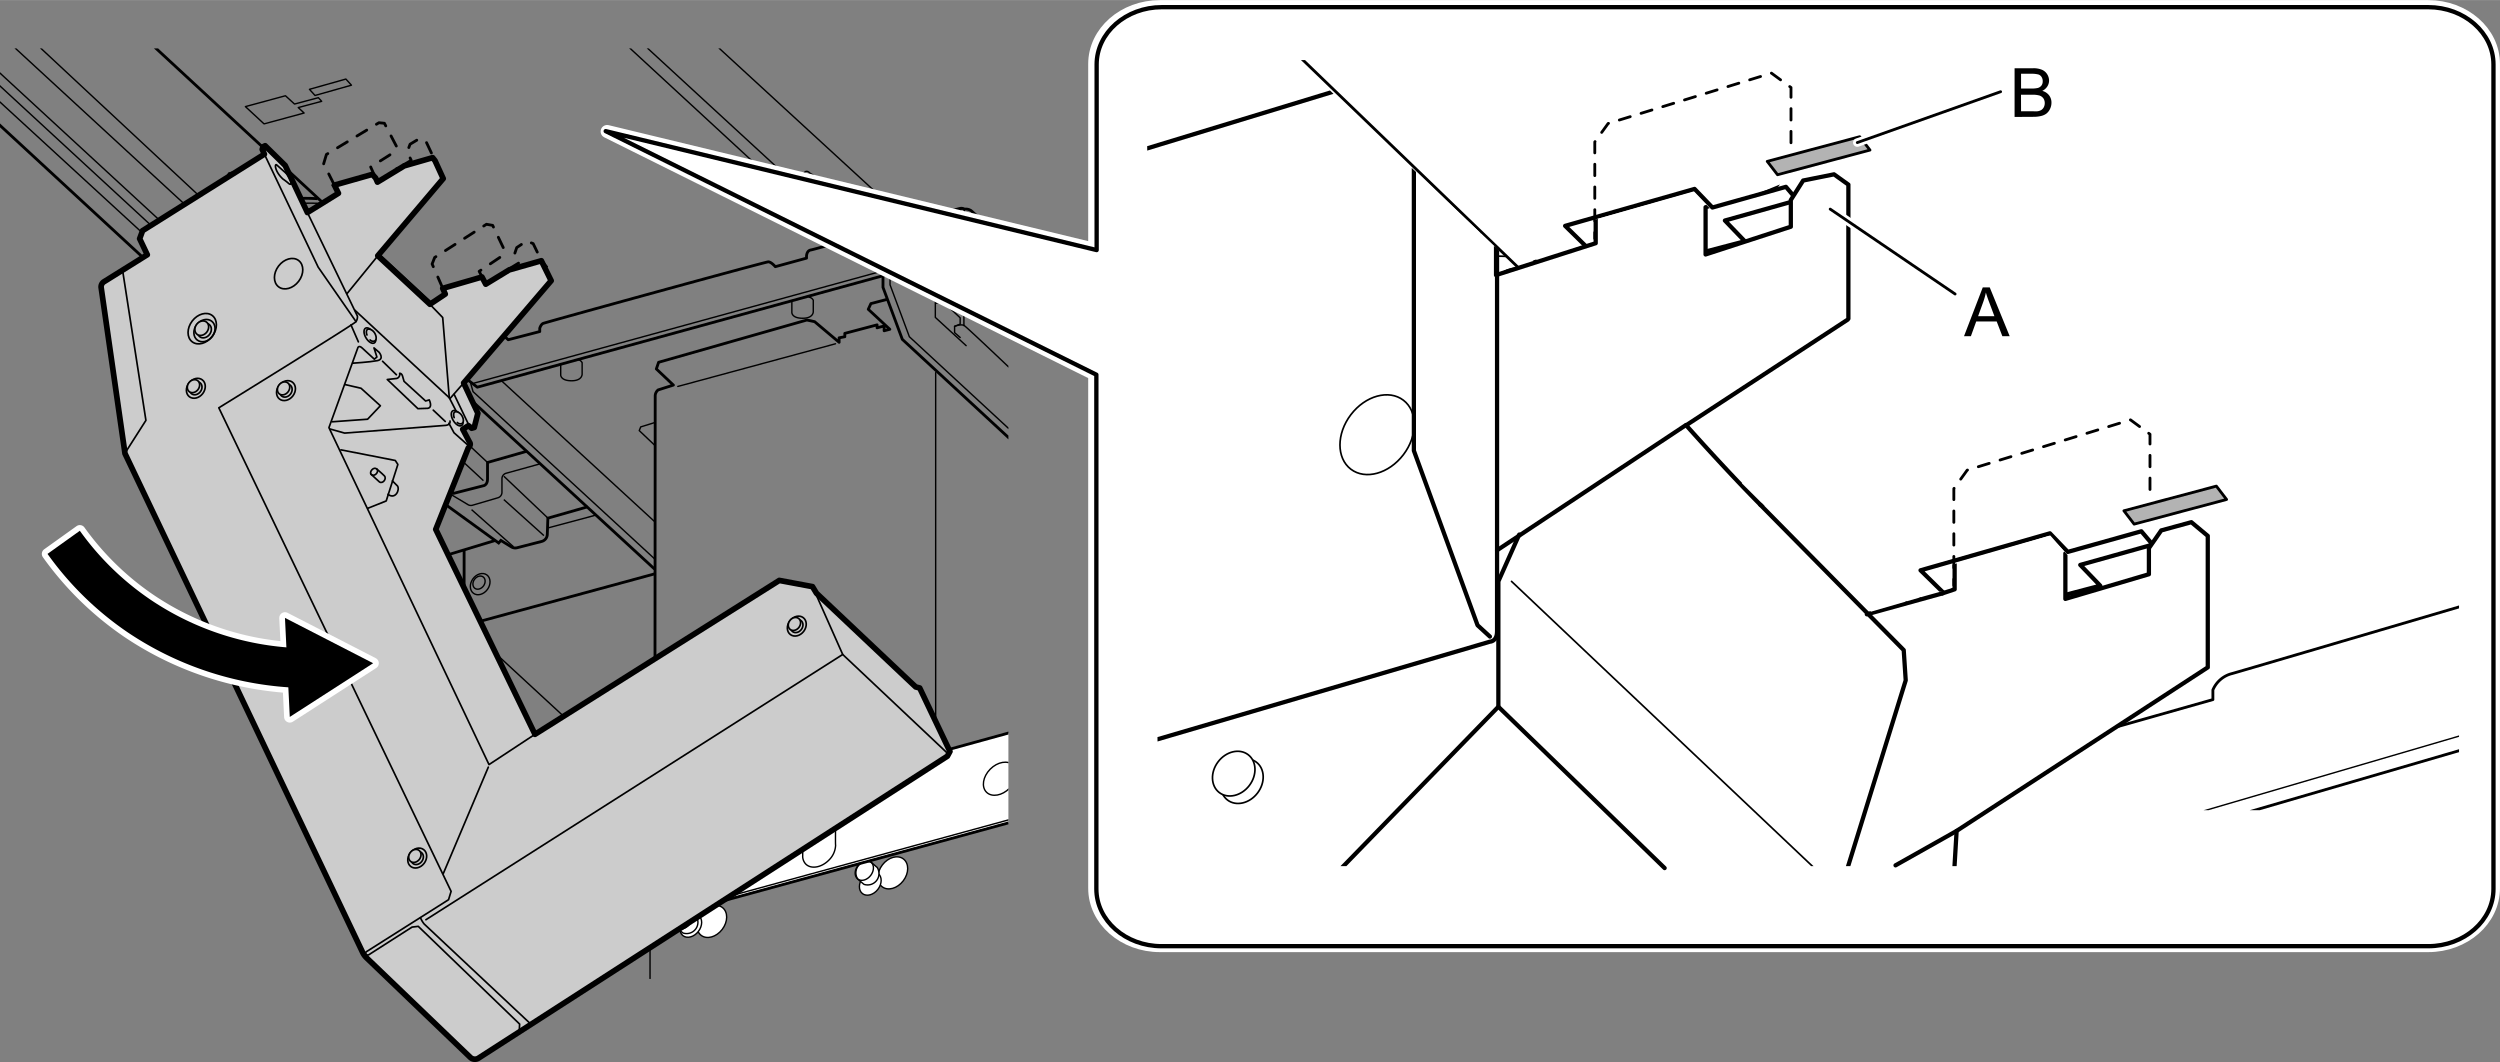 <svg xmlns="http://www.w3.org/2000/svg" xmlns:xlink="http://www.w3.org/1999/xlink" width="155.21mm" height="65.94mm" viewBox="0 0 439.98 186.9"><rect x="0" y="0" width="439.98" height="186.9" fill="#808080" stroke="none"/><defs><style>.cls-1,.cls-11,.cls-13,.cls-15,.cls-17,.cls-19,.cls-24,.cls-25,.cls-4,.cls-5,.cls-6,.cls-8{fill:none;}.cls-2{clip-path:url(#clip-path);}.cls-16,.cls-22,.cls-23,.cls-3,.cls-7,.cls-9{fill:#fff;}.cls-10,.cls-11,.cls-12,.cls-13,.cls-17,.cls-19,.cls-20,.cls-22,.cls-23,.cls-25,.cls-3,.cls-4,.cls-5,.cls-6,.cls-7,.cls-8,.cls-9{stroke:#000;}.cls-10,.cls-11,.cls-12,.cls-13,.cls-14,.cls-15,.cls-17,.cls-19,.cls-20,.cls-22,.cls-23,.cls-24,.cls-25,.cls-3,.cls-4,.cls-8,.cls-9{stroke-linecap:round;}.cls-10,.cls-11,.cls-12,.cls-13,.cls-14,.cls-15,.cls-17,.cls-19,.cls-20,.cls-22,.cls-23,.cls-3,.cls-4,.cls-8,.cls-9{stroke-linejoin:round;}.cls-3,.cls-4,.cls-6{stroke-width:0.25px;}.cls-5,.cls-6,.cls-7{stroke-miterlimit:10;}.cls-13,.cls-20,.cls-25,.cls-5,.cls-7,.cls-8,.cls-9{stroke-width:0.5px;}.cls-10,.cls-12{fill:#ccc;}.cls-11,.cls-12,.cls-23{stroke-width:0.3px;}.cls-13{stroke-dasharray:2;}.cls-14,.cls-15,.cls-24{stroke:#fff;}.cls-14{stroke-width:2px;}.cls-15{stroke-width:2.29px;}.cls-17{stroke-width:0.76px;}.cls-18{clip-path:url(#clip-path-2);}.cls-19,.cls-22{stroke-width:0.75px;}.cls-20{fill:#b3b3b3;}.cls-21{clip-path:url(#clip-path-3);}.cls-24{stroke-width:1.5px;}</style><clipPath id="clip-path"><rect id="SVGID" class="cls-1" y="8.51" width="177.47" height="163.76"/></clipPath><clipPath id="clip-path-2"><rect id="SVGID-2" data-name="SVGID" class="cls-1" x="209.56" y="10.56" width="223.21" height="132.02"/></clipPath><clipPath id="clip-path-3"><polygon id="SVGID-3" data-name="SVGID" class="cls-1" points="204.1 152.42 351.17 152.42 398.9 115.66 398.9 86.42 378.47 92.55 376.18 100.02 366.33 102.05 364.16 98 360.83 94.23 342.88 99.59 343.32 103.56 329.28 107.64 306.56 85.05 338.17 37.29 329.42 24.57 314.37 31.99 301.53 37.27 298.07 33.77 279.72 38.91 280.06 42.6 266.69 46.81 230.63 12.66 201.75 17.51 204.1 152.42"/></clipPath></defs><g id="レイヤー_1" data-name="レイヤー 1"><g class="cls-2"><ellipse class="cls-3" cx="125.27" cy="162.16" rx="3.08" ry="2.31" transform="translate(-79.64 163.25) rotate(-52.62)"/><ellipse class="cls-3" cx="121.57" cy="162.89" rx="2.25" ry="1.69" transform="translate(-81.67 160.59) rotate(-52.62)"/><path class="cls-3" d="M122.5,161.19c-.2-.15-.88-.76-1.11-.94a2,2,0,0,0-2.3,3c.2.15.88.76,1.11.94a2,2,0,0,0,2.3-3Z"/><ellipse class="cls-4" cx="120.24" cy="161.76" rx="1.89" ry="1.42" transform="translate(-81.29 159.1) rotate(-52.62)"/><ellipse class="cls-3" cx="157.13" cy="153.61" rx="3.08" ry="2.31" transform="translate(-60.33 185.21) rotate(-52.62)"/><ellipse class="cls-3" cx="153.43" cy="154.33" rx="2.25" ry="1.69" transform="matrix(0.61, -0.79, 0.79, 0.61, -62.35, 182.55)"/><path class="cls-3" d="M154.36,152.64c-.19-.15-.88-.77-1.1-.94a2,2,0,0,0-2.3,3c.19.15.87.76,1.1.93a2,2,0,0,0,2.3-3Z"/><ellipse class="cls-4" cx="152.11" cy="153.21" rx="1.89" ry="1.42" transform="translate(-61.98 181.05) rotate(-52.62)"/><polyline class="cls-5" points="-17.63 5.77 58.28 75.9 59.45 75.61 58.08 70.81"/><line class="cls-6" x1="-14.1" y1="4.99" x2="41.63" y2="56.21"/><line class="cls-6" x1="-10.87" y1="5.09" x2="64.15" y2="74.33"/><line class="cls-6" x1="-8.42" y1="5.09" x2="79.73" y2="86.38"/><path class="cls-5" d="M58.31,70.41l.52,1,6.53,6.14L77.64,86l.58-.19,1.64,1,5.35-1.37s.59-.19.59-1.11V81.38l7-2"/><line class="cls-6" x1="63.01" y1="64.08" x2="85.08" y2="84.58"/><line class="cls-6" x1="64.71" y1="61.66" x2="85.8" y2="81.38"/><polyline class="cls-6" points="58.57 70.81 70.45 78.9 71.82 79.95 78.22 85.76"/><path class="cls-5" d="M68.23,79.49l-.06.52,7.51,6.79,12.08,8.75.39-.45L90,96.24a1.31,1.31,0,0,0,1,.15l4.32-1.11a1.32,1.32,0,0,0,1-1.23l.1-2.87,7-2"/><path class="cls-5" d="M40.94,39.46l.1-3.33s.29-3.91,9.4-6"/><line class="cls-6" x1="44.66" y1="32.02" x2="44.66" y2="29.47"/><polyline class="cls-6" points="40.84 37.6 37.9 34.86 40.25 30.45 48.48 28.2"/><line class="cls-5" x1="24.39" y1="5.67" x2="83.25" y2="60.13"/><path class="cls-5" d="M41.59,45.8a5.33,5.33,0,0,1-1.37-3.59v-.79c0-2,4.51-7.18,15.67-6.46"/><path class="cls-6" d="M40.22,42.47c0-2,4.31-7.38,16.59-6.66"/><path class="cls-6" d="M41.72,43.32c0-3.53,6-7.32,16.33-6.4"/><path class="cls-7" d="M67.19,45.41V56.18a8.05,8.05,0,0,1-.52,2.55L56.09,73.55V80l-3.66-.52v-6l-10-14.5a5.32,5.32,0,0,1-.66-2.09V43.32"/><path class="cls-6" d="M41.85,57.62c-.71-2.68,3.92-6.79,12.34-6.79s13.72,3.59,12.74,6.92"/><path class="cls-6" d="M43.49,57.62l.13,1,1.17,2.09c.46.59.92,0,.46-.72s-1.37-2.22-1.37-2.22"/><path class="cls-6" d="M57,53.89l-.45,3.33s-.14.59.32.66.65-.46.65-.46l.46-3.2c.13-.59-.39-.78-.78-.65"/><path class="cls-6" d="M52.43,73.42s.13-.92,1.9-.92,1.76,1,1.76,1"/><line class="cls-6" x1="-0.98" y1="5.09" x2="40.25" y2="43.09"/><line class="cls-6" x1="3.33" y1="4.89" x2="40.84" y2="39.86"/><path class="cls-6" d="M78.48,86.48l3.89,2.33a1,1,0,0,0,.77.1l4.5-1.32a1,1,0,0,0,.7-.93V84.21a1,1,0,0,1,.72-.93l5.88-1.63"/><line class="cls-6" x1="88.67" y1="87.91" x2="95.72" y2="94.25"/><line class="cls-6" x1="88.67" y1="83.8" x2="96.44" y2="91.18"/><line class="cls-6" x1="82.99" y1="89.68" x2="90.37" y2="96.21"/><path class="cls-5" d="M65.43,77.86l-7.71,8.75.39.45L57,88l-3.65-3.46-7.49,2a3.72,3.72,0,0,0-2.77,3.6v9.15l15.74,13.71,15.61-4.37,4.37-11,8.42-2.55"/><line class="cls-6" x1="96.51" y1="92.88" x2="105.06" y2="90.59"/><polyline class="cls-5" points="81.68 96.79 81.68 107.96 83.77 109.53 115.25 100.97"/><ellipse class="cls-6" cx="84.3" cy="102.54" rx="1.24" ry="0.98" transform="translate(-48.15 111.31) rotate(-54.37)"/><ellipse class="cls-6" cx="84.51" cy="102.79" rx="2" ry="1.58" transform="translate(-48.27 111.6) rotate(-54.37)"/><line class="cls-6" x1="76" y1="104.63" x2="115.25" y2="140.87"/><line class="cls-6" x1="68.49" y1="110.64" x2="108.85" y2="147.66"/><line class="cls-5" x1="59.55" y1="112.92" x2="105.19" y2="155.1"/><polygon class="cls-4" points="56.61 17.82 56.03 17.18 51.83 18.3 50.24 16.84 43.19 18.75 46.47 21.79 53.52 19.88 52.49 18.92 56.61 17.82"/><polygon class="cls-4" points="61.85 14.98 55.44 16.79 54.46 15.71 60.87 13.9 61.85 14.98"/><polygon class="cls-4" points="71.89 31.68 71.31 31.04 67.11 32.16 65.52 30.7 58.47 32.61 61.75 35.65 68.81 33.73 67.77 32.78 71.89 31.68"/><polygon class="cls-4" points="77.13 28.84 70.71 30.65 69.73 29.57 76.15 27.76 77.13 28.84"/><polygon class="cls-4" points="91.09 49.76 90.5 49.12 86.31 50.24 84.72 48.78 77.67 50.69 80.95 53.72 88 51.81 86.97 50.86 91.09 49.76"/><polygon class="cls-4" points="96.33 46.92 89.91 48.73 88.93 47.65 95.35 45.84 96.33 46.92"/><polyline class="cls-4" points="67.19 50.17 72.61 52.26 74.04 51.8"/><path class="cls-8" d="M115.11,100.06,82,69.57l-.39-1.38V62.91a2.58,2.58,0,0,1,.59-1.77s.19-.72.58-.78S87.36,59.05,88,59s1.44.78,1.44.78l5.55-1.44v-.58s.19-.66.59-.85,39.11-10.84,39.63-10.84,1.24.85,1.24.85l5.49-1.5v-.33s0-1,.78-1.11,25.73-7.25,26.25-7.31a1.09,1.09,0,0,1,.78.13,1.64,1.64,0,0,1,1.31.39c.52.52,41.26,37.87,41.26,37.87"/><path class="cls-4" d="M115.2,98.34,83.25,68.91l-.39-1.37v-.26"/><path class="cls-8" d="M82.21,61.14v5.62L84,68.13l84.62-23.25.92-1.11V38.16s.39-.13.52.13.06,5.55.06,5.55l.53,1.37,41.65,38.46"/><path class="cls-4" d="M83.45,67.41l84.62-23.24.91-1.11V38.62c0-1.64-.06-1.9.46-1.9"/><path class="cls-4" d="M213.38,83.28,171.73,44.82l-.53-1.37s0-4,0-5.22c0-1-.37-1.25-.37-1.25"/><line class="cls-4" x1="169.7" y1="37.9" x2="169.7" y2="36.72"/><line class="cls-4" x1="88.34" y1="67.08" x2="115.11" y2="91.7"/><path class="cls-8" d="M115.25,146s.06-75.74.06-76.39a1.41,1.41,0,0,1,.52-1l2.68-.85-3-2.84.4-1.17L142,56.31l1.37.29,4.31,3.63v-.79l1-.19v-.59l5.68-1.5v.52l1.24-.32v.84l1-.26-3.79-3.52.46-1,2.74-.72"/><path class="cls-4" d="M98.68,64.15V66s0,1,1.91,1,1.86-1.18,1.86-1.18v-2a1,1,0,0,0-.74-.54"/><path class="cls-4" d="M139.36,53.11V55s0,1,1.91,1,1.86-1.17,1.86-1.17v-2a1,1,0,0,0-.74-.54"/><line class="cls-4" x1="119.29" y1="68" x2="147.04" y2="60.49"/><polyline class="cls-4" points="115.31 74.33 112.76 75.12 112.5 75.77 115.18 78.31"/><path class="cls-9" d="M212.05,119.48,105.29,148.87l-.1,12c0,1.72,2,3.14,4.21,2.55s103-28.16,103-28.16"/><path class="cls-4" d="M106.18,162.66A3.75,3.75,0,0,0,109,163c2.25-.59,103-28.16,103-28.16"/><ellipse class="cls-4" cx="112.3" cy="154.49" rx="3.34" ry="2.39" transform="translate(-76.56 126.07) rotate(-45.43)"/><ellipse class="cls-4" cx="175.97" cy="137.05" rx="3.34" ry="2.39" transform="translate(-45.16 166.22) rotate(-45.43)"/><path class="cls-4" d="M147,144.66a1.86,1.86,0,0,0-.54-1.22c-.94-.93-2.75-.61-4,.7a3.91,3.91,0,0,0-1.19,2.52c0,.6,0,3.22,0,3.92a2,2,0,0,0,.55,1.49c.94.92,2.75.61,4.05-.7a3.88,3.88,0,0,0,1.19-2.6C147,148.2,147.09,145.42,147,144.66Z"/><line class="cls-4" x1="114.4" y1="162.09" x2="114.4" y2="193.69"/><line class="cls-4" x1="107.15" y1="5.05" x2="147.7" y2="42.47"/><polyline class="cls-4" points="109.96 4.79 148.55 40.31 149.13 39.92 149.13 32.94 153.12 36.66 153.12 40.84"/><line class="cls-4" x1="122.69" y1="4.92" x2="159.78" y2="39.01"/><ellipse class="cls-4" cx="142.34" cy="31.89" rx="0.88" ry="1.8" transform="translate(-3.26 40.77) rotate(-16.12)"/><path class="cls-3" d="M142,31.47a.82.82,0,0,1,.47-.86c.4-.11.87.3,1.05.92s0,1.23-.4,1.35a.88.88,0,0,1-.89-.53"/><polyline class="cls-4" points="151.62 41.36 149.59 39.4 149.62 35.55 151.75 37.51 151.75 41.42"/><polyline class="cls-4" points="156.64 48.15 156.64 50.11 160.04 59.25 189.35 86.35"/><polyline class="cls-4" points="159.12 47.63 164.61 52.85 164.61 55.85 170.03 60.82"/><polyline class="cls-4" points="164.74 53.37 165.85 52.98 168.98 55.92 168.98 57.03 168 57.42 168 58.53 168.98 59.38"/><polyline class="cls-4" points="179.17 66.5 180.28 66.11 183.41 69.04 183.41 70.15 182.43 70.55 182.43 71.66 183.41 72.5"/><path class="cls-4" d="M168,57.42s1.18-.46,1.7-.13,9.08,8.49,9.08,8.49a3.14,3.14,0,0,1,.39,1.63v1.76l5.09,4.77"/><path class="cls-8" d="M182.43,70.55s1.18-.33,1.57,0,8.1,7.63,8.1,7.63a1.22,1.22,0,0,1,.52,1v4.38l-3.2,2.87-1.31.39L158.8,59.71l-3.4-9.15v-2"/><polyline class="cls-4" points="165.46 53.11 165.46 48.02 169.64 51.74 169.64 57.29"/><line class="cls-4" x1="166.83" y1="45.67" x2="183.48" y2="61.01"/><polyline class="cls-4" points="183.61 70.28 183.61 61.4 184.07 61.08 188.44 65 189.62 65.26 191.38 64.6"/><line class="cls-4" x1="190.53" y1="64.99" x2="190.53" y2="76.62"/><line class="cls-4" x1="164.67" y1="65.58" x2="164.67" y2="132.44"/><line class="cls-4" x1="181.26" y1="80.86" x2="181.26" y2="127.74"/></g></g><g id="レイヤー_2" data-name="レイヤー 2"><path class="cls-10" d="M95.27,45.88,97,49.39l-15.4,18,2.5,5.33-.64,2.5-.45.13-.57-.45-1,.64,1.22,2.31c.32.45-.26,1-.26,1L76.69,93.15l17.46,36.07,43-27.08,5.84,1.09.7,1.16,17.46,16.49.71.19,5.32,11.17-.45.83L84.22,186.21a1.18,1.18,0,0,1-1.46-.14L64.49,168.54a3.38,3.38,0,0,1-.7-1L22,79.81l-4.2-29.23a1.07,1.07,0,0,1,.49-1l7.63-4.76L24.58,42l.52-1.42L46.53,27.12l-.38-.84.13-.45.38-.19,3.53,3.47,3.91,8.28L59.56,34l-.71-1.43,6.67-1.89.59.64.32.72,4.71-2.86,5-1.44.42.53L78,31.42,66.49,45l9.18,8.54,2.69-1.8-.44-1,6.9-2L85.49,50l4.12-2.51Z"/><path class="cls-11" d="M54.1,37.39l8.8,18.22a1.5,1.5,0,0,1-.26,1c-.32.45-24.13,15.15-24.13,15.15l40.88,85.1-.45,1.47-14.5,9.18c-.32.45.19.71.57.45s7.51-4.81,7.51-4.81l1.09-.13,17.84,17.2-.06,1.15"/><path class="cls-11" d="M74,161.5a4.38,4.38,0,0,0,.64,1.09c.32.32,18.8,17.65,18.8,17.65"/><line class="cls-11" x1="78.04" y1="153.67" x2="85.94" y2="135"/><path class="cls-11" d="M94.15,129.22l-8.09,5.33L57.89,75.25,63,61.13s.19-.38.7.07,2.18,2,2.18,2l.45-.38-.51-1.6.9.77s1,1.21-.32,1.47-4.37.45-4.37.45"/><path class="cls-11" d="M70.34,65.69a.76.76,0,0,1-.51.9l-1.67.19,5.39,5.13,1.73-.06c.77-.13.45-1.09.26-1.48l-.64.19L71.11,67.1l-.26-.9S70.73,65.69,70.34,65.69Z"/><line class="cls-11" x1="67.33" y1="63.57" x2="69.76" y2="65.94"/><line class="cls-11" x1="76.25" y1="72.17" x2="78.36" y2="74.16"/><path class="cls-11" d="M79.2,74.09c.13.77-.9.77-.9.77L60.65,76.21l-2.5-.7"/><polyline class="cls-11" points="58.47 74.22 64.69 73.77 66.94 71.4 63.54 68.32 60.78 67.68"/><polyline class="cls-11" points="79 74.48 79.9 76.15 82.28 78.27"/><polyline class="cls-11" points="60.01 79.16 69.57 81.03 70.02 81.73 67.97 88.15 64.76 89.43"/><path class="cls-11" d="M69.06,84.62l.9.9c.45.7-.39,2.44-1.67,1.47"/><ellipse class="cls-12" cx="65.1" cy="59.04" rx="0.8" ry="1.51" transform="translate(-21.12 42.03) rotate(-31.04)"/><path class="cls-12" d="M64.58,58.94c-.17-.45-.12-.88.14-1s.88.1,1.22.67.35,1.19,0,1.39a.74.74,0,0,1-.8-.18"/><ellipse class="cls-12" cx="80.46" cy="73.58" rx="0.8" ry="1.51" transform="translate(-26.42 52.03) rotate(-31.04)"/><path class="cls-12" d="M79.93,73.48c-.16-.46-.12-.89.15-1s.87.1,1.21.67.35,1.18,0,1.38a.72.72,0,0,1-.8-.18"/><ellipse class="cls-12" cx="34.47" cy="68.33" rx="1.87" ry="1.53" transform="translate(-40.78 54.35) rotate(-52.71)"/><ellipse class="cls-12" cx="34.47" cy="68.33" rx="1.22" ry="1" transform="translate(-40.78 54.35) rotate(-52.71)"/><ellipse class="cls-12" cx="34.05" cy="67.95" rx="1.22" ry="1" transform="translate(-40.64 53.87) rotate(-52.71)"/><ellipse class="cls-12" cx="73.43" cy="151.01" rx="1.87" ry="1.53" transform="translate(-91.2 117.93) rotate(-52.71)"/><ellipse class="cls-12" cx="73.43" cy="151.01" rx="1.22" ry="1" transform="translate(-91.2 117.93) rotate(-52.71)"/><ellipse class="cls-12" cx="73.01" cy="150.63" rx="1.22" ry="1" transform="translate(-91.06 117.45) rotate(-52.71)"/><ellipse class="cls-12" cx="140.24" cy="110.19" rx="1.87" ry="1.53" transform="translate(-32.4 154.99) rotate(-52.71)"/><ellipse class="cls-12" cx="140.24" cy="110.19" rx="1.22" ry="1" transform="translate(-32.4 154.99) rotate(-52.71)"/><ellipse class="cls-12" cx="139.82" cy="109.81" rx="1.22" ry="1" transform="translate(-32.26 154.51) rotate(-52.71)"/><ellipse class="cls-12" cx="50.33" cy="68.74" rx="1.87" ry="1.53" transform="translate(-34.85 67.13) rotate(-52.71)"/><ellipse class="cls-12" cx="50.33" cy="68.74" rx="1.22" ry="1" transform="translate(-34.85 67.13) rotate(-52.71)"/><ellipse class="cls-12" cx="49.91" cy="68.35" rx="1.22" ry="1" transform="translate(-34.71 66.64) rotate(-52.71)"/><ellipse class="cls-12" cx="35.98" cy="58.18" rx="2.09" ry="1.72" transform="translate(-32.1 51.55) rotate(-52.71)"/><ellipse class="cls-11" cx="35.59" cy="57.83" rx="2.91" ry="2.22" transform="translate(-31.98 51.11) rotate(-52.71)"/><ellipse class="cls-11" cx="50.8" cy="48.16" rx="2.91" ry="2.22" transform="translate(-18.3 59.39) rotate(-52.71)"/><ellipse class="cls-12" cx="35.98" cy="58.18" rx="1.36" ry="1.12" transform="translate(-32.1 51.55) rotate(-52.71)"/><ellipse class="cls-12" cx="35.51" cy="57.75" rx="1.36" ry="1.12" transform="translate(-31.95 51.01) rotate(-52.71)"/><polyline class="cls-11" points="46.53 27.12 56 47.01 62.64 56.57"/><path class="cls-11" d="M48.68,29l1.25,1.11c1.45,1.2,1.59,2.79.87,2.16a10.14,10.14,0,0,0-1-.77C48.35,30.17,48.3,28.77,48.68,29Z"/><polyline class="cls-11" points="21.57 47.53 25.68 73.97 21.95 79.81"/><line class="cls-11" x1="66.49" y1="45.02" x2="61.1" y2="51.63"/><polyline class="cls-11" points="75.67 53.56 77.91 55.87 79.07 69.99 80.22 72.23"/><line class="cls-11" x1="62.45" y1="54.58" x2="79.07" y2="69.99"/><path class="cls-11" d="M65.32,83.47l1.44,1.32c.58.44,1.37-.56.88-1.06s-1.35-1.2-1.35-1.2C65.73,82.06,64.94,83.06,65.32,83.47Z"/><path class="cls-11" d="M65.32,83.47c.61.55,1.47-.5,1-.94"/><line class="cls-11" x1="63.07" y1="60.15" x2="61.77" y2="57.17"/><line class="cls-11" x1="81.57" y1="67.42" x2="79.25" y2="70.07"/><line class="cls-11" x1="79.92" y1="69.39" x2="82.37" y2="74.5"/><polyline class="cls-11" points="143.69 104.77 148.31 115.17 74.96 161.85"/><line class="cls-11" x1="148.31" y1="115.17" x2="166.89" y2="132.69"/><polyline class="cls-13" points="58.76 32.39 56.96 28.81 57.45 27.17 66.69 21.59 67.65 21.68 69.77 25.73 69.19 26.88 65.24 29.38 66.02 31.14"/><polyline class="cls-13" points="71.05 29 72.37 28.2 71.66 26.72 72.17 25.37 73.65 24.48 74.93 24.8 76.48 28.09"/><polyline class="cls-13" points="89.55 47.34 91.32 46.26 90.55 44.72 90.94 43.56 92.67 42.41 93.83 42.86 95.21 45.71"/><polyline class="cls-13" points="77.86 50.58 76.05 46.45 76.5 45.3 85.61 39.46 86.7 39.65 88.69 43.82 88.24 45.11 84.33 47.74 84.76 48.57"/></g><g id="レイヤー_3" data-name="レイヤー 3"><path class="cls-14" d="M53,121.06a57.65,57.65,0,0,1-30.52-9.78A56.05,56.05,0,0,1,8.36,97.47l5.69-4.07a49.37,49.37,0,0,0,12.38,12.09,50,50,0,0,0,26.83,8.58Z"/><polygon class="cls-14" points="50.15 108.73 65.67 116.71 51 126.16 50.15 108.73"/><path d="M53,121.06a57.65,57.65,0,0,1-30.52-9.78A56.05,56.05,0,0,1,8.36,97.47l5.69-4.07a49.37,49.37,0,0,0,12.38,12.09,50,50,0,0,0,26.83,8.58Z"/><polygon points="50.15 108.73 65.67 116.71 51 126.16 50.15 108.73"/><path class="cls-15" d="M438.83,156.32c0,5.57-5.15,10.09-11.49,10.09H204.15c-6.35,0-11.49-4.52-11.49-10.09V65.82L106.85,23.13l85.81,20.75V11.24c0-5.58,5.14-10.09,11.49-10.09H427.34c6.34,0,11.49,4.51,11.49,10.09Z"/><path class="cls-16" d="M438.83,156.42c0,5.57-5.14,10.09-11.48,10.09H204.43c-6.34,0-11.48-4.52-11.48-10.09V65.93L106.6,23.07,193,44V11.34c0-5.57,5.14-10.09,11.48-10.09H427.35c6.34,0,11.48,4.52,11.48,10.09Z"/><path class="cls-17" d="M438.83,156.42c0,5.57-5.14,10.09-11.48,10.09H204.43c-6.34,0-11.48-4.52-11.48-10.09V65.93L106.6,23.07,193,44V11.34c0-5.57,5.14-10.09,11.48-10.09H427.35c6.34,0,11.48,4.52,11.48,10.09Z"/></g><g id="レイヤー_4" data-name="レイヤー 4"><g class="cls-18"><path class="cls-4" d="M271,55.47c0,1.14-1.64,2.07-3.67,2.07s-3.66-.93-3.66-2.07c0-.69.59-1.3,1.5-1.67a5.78,5.78,0,0,1,2.16-.4C269.34,53.4,271,54.33,271,55.47Z"/><path class="cls-4" d="M271,50.89V49.2c0-1.14-1.64-2.07-3.67-2.07s-3.66.93-3.66,2.07v6.27c0,1.14,1.64,2.07,3.66,2.07s3.67-.93,3.67-2.07V50.89"/><path class="cls-3" d="M269.88,56.13c0-.8-1.15-1.44-2.57-1.44s-2.56.64-2.56,1.44V66.26c0,.79,1.15,1.44,2.56,1.44s2.57-.65,2.57-1.44Z"/><path class="cls-4" d="M269.88,66.26c0,.79-1.15,1.44-2.57,1.44s-2.56-.65-2.56-1.44c0-.48.42-.91,1.05-1.17a4,4,0,0,1,1.51-.28C268.73,64.81,269.88,65.46,269.88,66.26Z"/><polyline class="cls-9" points="132.64 -121.32 132.64 -82.64 230.8 11.99 294.42 73.31"/><polygon class="cls-4" points="268.04 -11.05 266.05 -13.4 253.1 -9.77 249.96 -13.04 227.18 -6.53 236.04 2.14 258.82 -3.82 255.3 -7.48 268.04 -11.05"/><polygon class="cls-19" points="316.3 35.22 314.31 32.87 301.37 36.51 298.23 33.24 275.45 39.74 284.31 48.42 307.08 42.45 303.57 38.8 316.3 35.22"/><polygon class="cls-20" points="312.83 30.74 329.1 26.4 327.29 24.05 311.02 28.39 312.83 30.74"/><polygon class="cls-19" points="378.85 95.84 376.86 93.49 363.91 97.12 360.77 93.85 338 100.36 346.85 109.04 369.63 103.07 366.11 99.41 378.85 95.84"/><polygon class="cls-20" points="375.59 92.23 391.86 87.89 390.06 85.54 373.79 89.88 375.59 92.23"/><ellipse class="cls-4" cx="260.81" cy="0.52" rx="3.43" ry="1.81"/><path class="cls-8" d="M375.77,184.78l-26.33-25.55-1.68-4.1V139a7.87,7.87,0,0,1,2.41-5.31s.24-2.41,1.44-2.89S366.8,126,366.8,126c2.65-.24,4.82,2.17,4.82,2.17l17.83-5.06v-1.69a4.94,4.94,0,0,1,3.38-2.89c2.05-.56,74.83-22,107.41-31.59"/><polyline class="cls-8" points="350.29 132.66 350.29 150.74 355.17 154.71 491.56 114.98"/><line class="cls-4" x1="487.85" y1="113.41" x2="353" y2="152.9"/><path class="cls-4" d="M367.64,126.15a2.13,2.13,0,0,0-.9,1.81v2l4.88-1.81"/><polyline class="cls-4" points="352.1 152.36 352.1 154.35 353.54 157.78 381.57 184.91"/><line class="cls-4" x1="368" y1="151.1" x2="398.45" y2="180.72"/><ellipse class="cls-4" cx="407.53" cy="149.11" rx="5.91" ry="3.25"/><path class="cls-8" d="M386.08,195.38l-25.31,7.24v10.6l-1.93,2.17L341,220.69l-2.89-1.93a6.91,6.91,0,0,1-3.38-.48c-1.69-.72-38.8-25.79-38.8-25.79l-24.35-24.58"/><path class="cls-8" d="M273.28,170.32,278.34,187s-3.13,1.93-7.47-2.17c-2.15-2-66.7-64.63-131.31-127.29"/><line class="cls-4" x1="341.01" y1="220.69" x2="165.08" y2="49.74"/><polygon class="cls-3" points="219.53 85.48 214.47 86.92 214.47 90 215.56 93.79 215.56 100.66 220.8 105.36 220.8 106.99 223.87 110.24 225.32 109.88 232.19 116.39 238.33 114.22 238.33 109.88 239.78 107.89 239.78 103.56 222.97 86.92 221.88 87.47 219.53 85.48"/><polyline class="cls-4" points="222.97 86.92 222.97 98.67 215.56 100.66"/><line class="cls-4" x1="222.97" y1="98.67" x2="238.33" y2="114.22"/><line class="cls-4" x1="238.33" y1="109.88" x2="238.33" y2="102.29"/><polyline class="cls-4" points="215.56 93.79 216.28 96.32 221.7 94.7 221.7 87.47"/><line class="cls-4" x1="179.6" y1="40.29" x2="357.88" y2="213.1"/><line class="cls-4" x1="360.77" y1="202.62" x2="188.53" y2="35.59"/><path class="cls-4" d="M260.5,45.59c0,1.14-1.64,2.07-3.67,2.07s-3.67-.93-3.67-2.07c0-.69.59-1.3,1.51-1.67a5.51,5.51,0,0,1,2.16-.4C258.86,43.52,260.5,44.44,260.5,45.59Z"/><path class="cls-4" d="M253.16,40.65v4.94c0,1.14,1.64,2.07,3.67,2.07s3.67-.93,3.67-2.07V41"/><path class="cls-3" d="M259.39,46.25c0-.8-1.15-1.44-2.56-1.44s-2.56.64-2.56,1.44V56.37c0,.8,1.15,1.45,2.56,1.45s2.56-.65,2.56-1.45Z"/><path class="cls-4" d="M259.39,56.37c0,.8-1.15,1.45-2.56,1.45s-2.56-.65-2.56-1.45c0-.48.41-.9,1-1.16a3.91,3.91,0,0,1,1.51-.28C258.24,54.93,259.39,55.58,259.39,56.37Z"/><path class="cls-4" d="M275.09,167a6.9,6.9,0,0,0,1.62,4.7l35.43,23.68,2.9,2.72,21,20.42"/><polyline class="cls-4" points="276.71 166.28 265.87 169.17 251.77 155.44"/><line class="cls-4" x1="158.7" y1="51.86" x2="294.79" y2="183.63"/><polyline class="cls-4" points="236.16 126.93 236.16 133.32 236.76 134.53"/><path class="cls-4" d="M240.14,130.91v2.29c-3.5-1-4.58,3-3.38,4.46s26.16,25.43,26.16,25.43c1.32,1.56,4.58,0,4.58-2.41v-3.26"/><path class="cls-4" d="M241.46,132v2.35c0,3.61-3.52,4.67-4.7,3.28"/><path class="cls-4" d="M248.88,139.44v2.35c0,3.61-3.53,4.67-4.7,3.28"/><path class="cls-4" d="M260,150.1v2.35c0,3.62-3.52,4.67-4.7,3.29"/><line class="cls-4" x1="278.34" y1="186.95" x2="144.22" y2="57.03"/><polyline class="cls-4" points="233.78 124.8 224.11 127.96 222.3 129.77 223.12 130.58 224.38 132.39 226.73 136.82 228.36 138.17 236.13 136"/><polyline class="cls-4" points="230.44 137.81 244 150.82 245.89 155.44 247.61 156.97 253.85 154.8"/><line class="cls-4" x1="224.11" y1="127.96" x2="149.56" y2="55.94"/><polyline class="cls-13" points="378.38 86.13 378.38 76.41 374.95 73.88 346.21 82.73 343.86 85.99 343.86 95.7 343.86 102.98"/><polyline class="cls-13" points="315.2 25.11 315.2 15.39 311.76 12.86 283.02 21.72 280.67 24.97 280.67 34.68 280.67 41.97"/></g></g><g id="レイヤー_5" data-name="レイヤー 5"><g class="cls-21"><path class="cls-11" d="M259.86,45.31c10.3-1.44,22.41,3.8,24.94,8.86"/><path class="cls-22" d="M292.4,265.6V224.09l30.73-38v-8.31l3.61-1.09s1.81-1.2,4,1.21L343,168.78l1.35-22.56,44.2-28.78V94.3l-2.89-2.41-5.3,1.45-2.17,3.13v4.58l-14.7,4.34v-8l11.81-3.14,3.37-3.61V77l-3.37-2.17-28.92,9.16L344,86.59V103.7l-2.17.73V98.88l-1.21-4.34-10.85-10.6a7.24,7.24,0,0,0-4.57.24c-1.22.49-8.49,2.64-15.38,4.65-6.15-6.2-13.07-14-13.07-14L325.3,56.16V32.48l-2.53-1.81-5.43,1.09-2.17,3.43v4.7l-15,4.88V36.46l12.47-3.8,2.71-3.8V16.21l-3.43-2.53-28.74,8.86-2.35,3.25v17l-17.54,5.61V35.73l.18-12.83V20.19L251.54,8.44l-2.71,1.63V11.8l-61.1,18.62-.17,11.51-30.74,9L136.21,77.31,137,286.44"/><line class="cls-19" x1="341.81" y1="104.43" x2="328.55" y2="108.1"/><polyline class="cls-19" points="248.83 12.56 248.83 79.3 260.04 110.03 262.21 112.02"/><path class="cls-19" d="M263.47,22.9v88.21c0,1.81-1.26,1.81-1.26,1.81l-75.74,22.24.18,148.2"/><line class="cls-19" x1="296.73" y1="74.78" x2="263.47" y2="96.83"/><polyline class="cls-19" points="313.55 176.19 313.55 178.18 322.4 186.5"/><path class="cls-11" d="M335.6,106.05l-1.63-2a10.39,10.39,0,0,1-1.08-4.51c0-2.54,1.08-2.9,2-2.17a9.19,9.19,0,0,1,1.62,1.8s1.63,1.81,1.45,6.15"/><path class="cls-11" d="M256.24,29.59l-1.81-2.71a10.46,10.46,0,0,1-1.08-4.52c0-2.53,1.08-2.89,2-2.17l3.25,2.71A9,9,0,0,1,261.3,30c0,2.89-1.26,2.71-2.17,1.81A21.68,21.68,0,0,0,256.24,29.59Z"/><ellipse class="cls-11" cx="242.37" cy="76.5" rx="7.63" ry="5.81" transform="translate(34.66 222.97) rotate(-52.71)"/><ellipse class="cls-23" cx="195.49" cy="91.34" rx="5.48" ry="4.5" transform="translate(4.38 191.51) rotate(-52.71)"/><ellipse class="cls-11" cx="194.47" cy="90.42" rx="7.63" ry="5.81" transform="translate(4.71 190.34) rotate(-52.71)"/><ellipse class="cls-23" cx="195.49" cy="91.34" rx="3.57" ry="2.94" transform="translate(4.38 191.51) rotate(-52.71)"/><ellipse class="cls-23" cx="194.25" cy="90.21" rx="3.57" ry="2.94" transform="translate(4.79 190.09) rotate(-52.71)"/><ellipse class="cls-23" cx="179.45" cy="121.34" rx="5.74" ry="4.72" transform="translate(-25.81 190.58) rotate(-52.71)"/><ellipse class="cls-23" cx="179.45" cy="121.34" rx="3.74" ry="3.08" transform="translate(-25.81 190.58) rotate(-52.71)"/><ellipse class="cls-23" cx="178.16" cy="120.16" rx="3.74" ry="3.08" transform="translate(-25.38 189.09) rotate(-52.71)"/><ellipse class="cls-23" cx="319.78" cy="172.1" rx="2.81" ry="5.01" transform="translate(-34.1 90.56) rotate(-15.31)"/><ellipse class="cls-23" cx="319.78" cy="172.1" rx="1.83" ry="3.26" transform="matrix(0.96, -0.26, 0.26, 0.96, -34.1, 90.56)"/><ellipse class="cls-23" cx="320.82" cy="171.96" rx="1.83" ry="3.26" transform="translate(-34.02 90.83) rotate(-15.31)"/><ellipse class="cls-23" cx="218.58" cy="137.47" rx="4.19" ry="3.45" transform="translate(-23.22 228.07) rotate(-52.71)"/><ellipse class="cls-23" cx="217.13" cy="136.15" rx="4.19" ry="3.45" transform="translate(-22.74 226.4) rotate(-52.71)"/><ellipse class="cls-11" cx="268.83" cy="185.32" rx="2.36" ry="1.94" transform="translate(-41.48 286.91) rotate(-52.71)"/><line class="cls-11" x1="328.01" y1="157.39" x2="328.01" y2="174.93"/><polyline class="cls-11" points="267.09 158.48 270.88 162.27 275.58 162.81 294.02 157.75"/><path class="cls-11" d="M251.18,185.05c0-.85,11.75-3.5,11.75-2.89"/><path class="cls-11" d="M251.18,164.8c0-3.49,11.75-3.73,11.75,0"/><line class="cls-11" x1="231.42" y1="160.83" x2="245.16" y2="157.09"/><polyline class="cls-11" points="234.07 160.1 234.91 161.07 229.85 167.69"/><line class="cls-11" x1="229.85" y1="169.38" x2="251.06" y2="174.2"/><line class="cls-11" x1="263.23" y1="176.73" x2="279.02" y2="180.11"/><path class="cls-19" d="M263.11,168.9l15.07,10.73a15.85,15.85,0,0,1,3.37,1.32l1.08,1.09.73.84v3.86l-4.34,5.9-3.86,8.68-11.33,5.18-14.58,30.61,1.81,6.63"/><polyline class="cls-11" points="283 182.52 278.3 192.76 270.58 202.28 259.86 203.61 238.17 231.44"/><polyline class="cls-19" points="309.81 88.83 335.04 114.4 335.39 119.72 324.3 155.51"/><path class="cls-19" d="M253.86,10.83s5.79-4,5.79,4.63"/><line class="cls-11" x1="266.02" y1="102.31" x2="323.03" y2="156.28"/><polyline class="cls-19" points="267.37 94.07 263.7 102.31 263.7 124.37 229.45 159.6"/></g><line class="cls-19" x1="344.36" y1="146.22" x2="333.6" y2="152.28"/><line class="cls-19" x1="263.7" y1="124.37" x2="292.96" y2="152.76"/></g><g id="レイヤー_6" data-name="レイヤー 6"><line class="cls-24" x1="322.1" y1="36.79" x2="344.08" y2="51.73"/><line class="cls-25" x1="322.1" y1="36.79" x2="344.08" y2="51.73"/><path d="M345.65,59.16l3.3-8.59h1.23l3.51,8.59H352.4l-1-2.6h-3.6l-.94,2.6Zm2.48-3.52H351l-.89-2.38c-.28-.73-.48-1.32-.61-1.79a12.28,12.28,0,0,1-.46,1.65Z"/><line class="cls-24" x1="326.87" y1="25.08" x2="352.09" y2="16.13"/><line class="cls-25" x1="326.87" y1="25.08" x2="352.09" y2="16.13"/><path d="M354.55,20.57V12h3.23a3.83,3.83,0,0,1,1.57.26,2,2,0,0,1,.94.8,2.14,2.14,0,0,1,.33,1.13,1.93,1.93,0,0,1-.3,1,2.12,2.12,0,0,1-.9.79,2.22,2.22,0,0,1,1.2.78,2.07,2.07,0,0,1,.42,1.3,2.52,2.52,0,0,1-.26,1.12,2.24,2.24,0,0,1-.63.8,2.47,2.47,0,0,1-.94.42,5.44,5.44,0,0,1-1.38.15Zm1.14-5h1.86a4.44,4.44,0,0,0,1.08-.1,1.19,1.19,0,0,0,.65-.43,1.21,1.21,0,0,0,.22-.75,1.32,1.32,0,0,0-.2-.75,1,1,0,0,0-.59-.45,4.86,4.86,0,0,0-1.3-.12h-1.72Zm0,4h2.14a4.58,4.58,0,0,0,.77,0,1.77,1.77,0,0,0,.66-.23,1.26,1.26,0,0,0,.43-.48,1.53,1.53,0,0,0,.17-.72,1.48,1.48,0,0,0-.24-.84,1.41,1.41,0,0,0-.69-.5,4.43,4.43,0,0,0-1.25-.14h-2Z"/></g></svg>